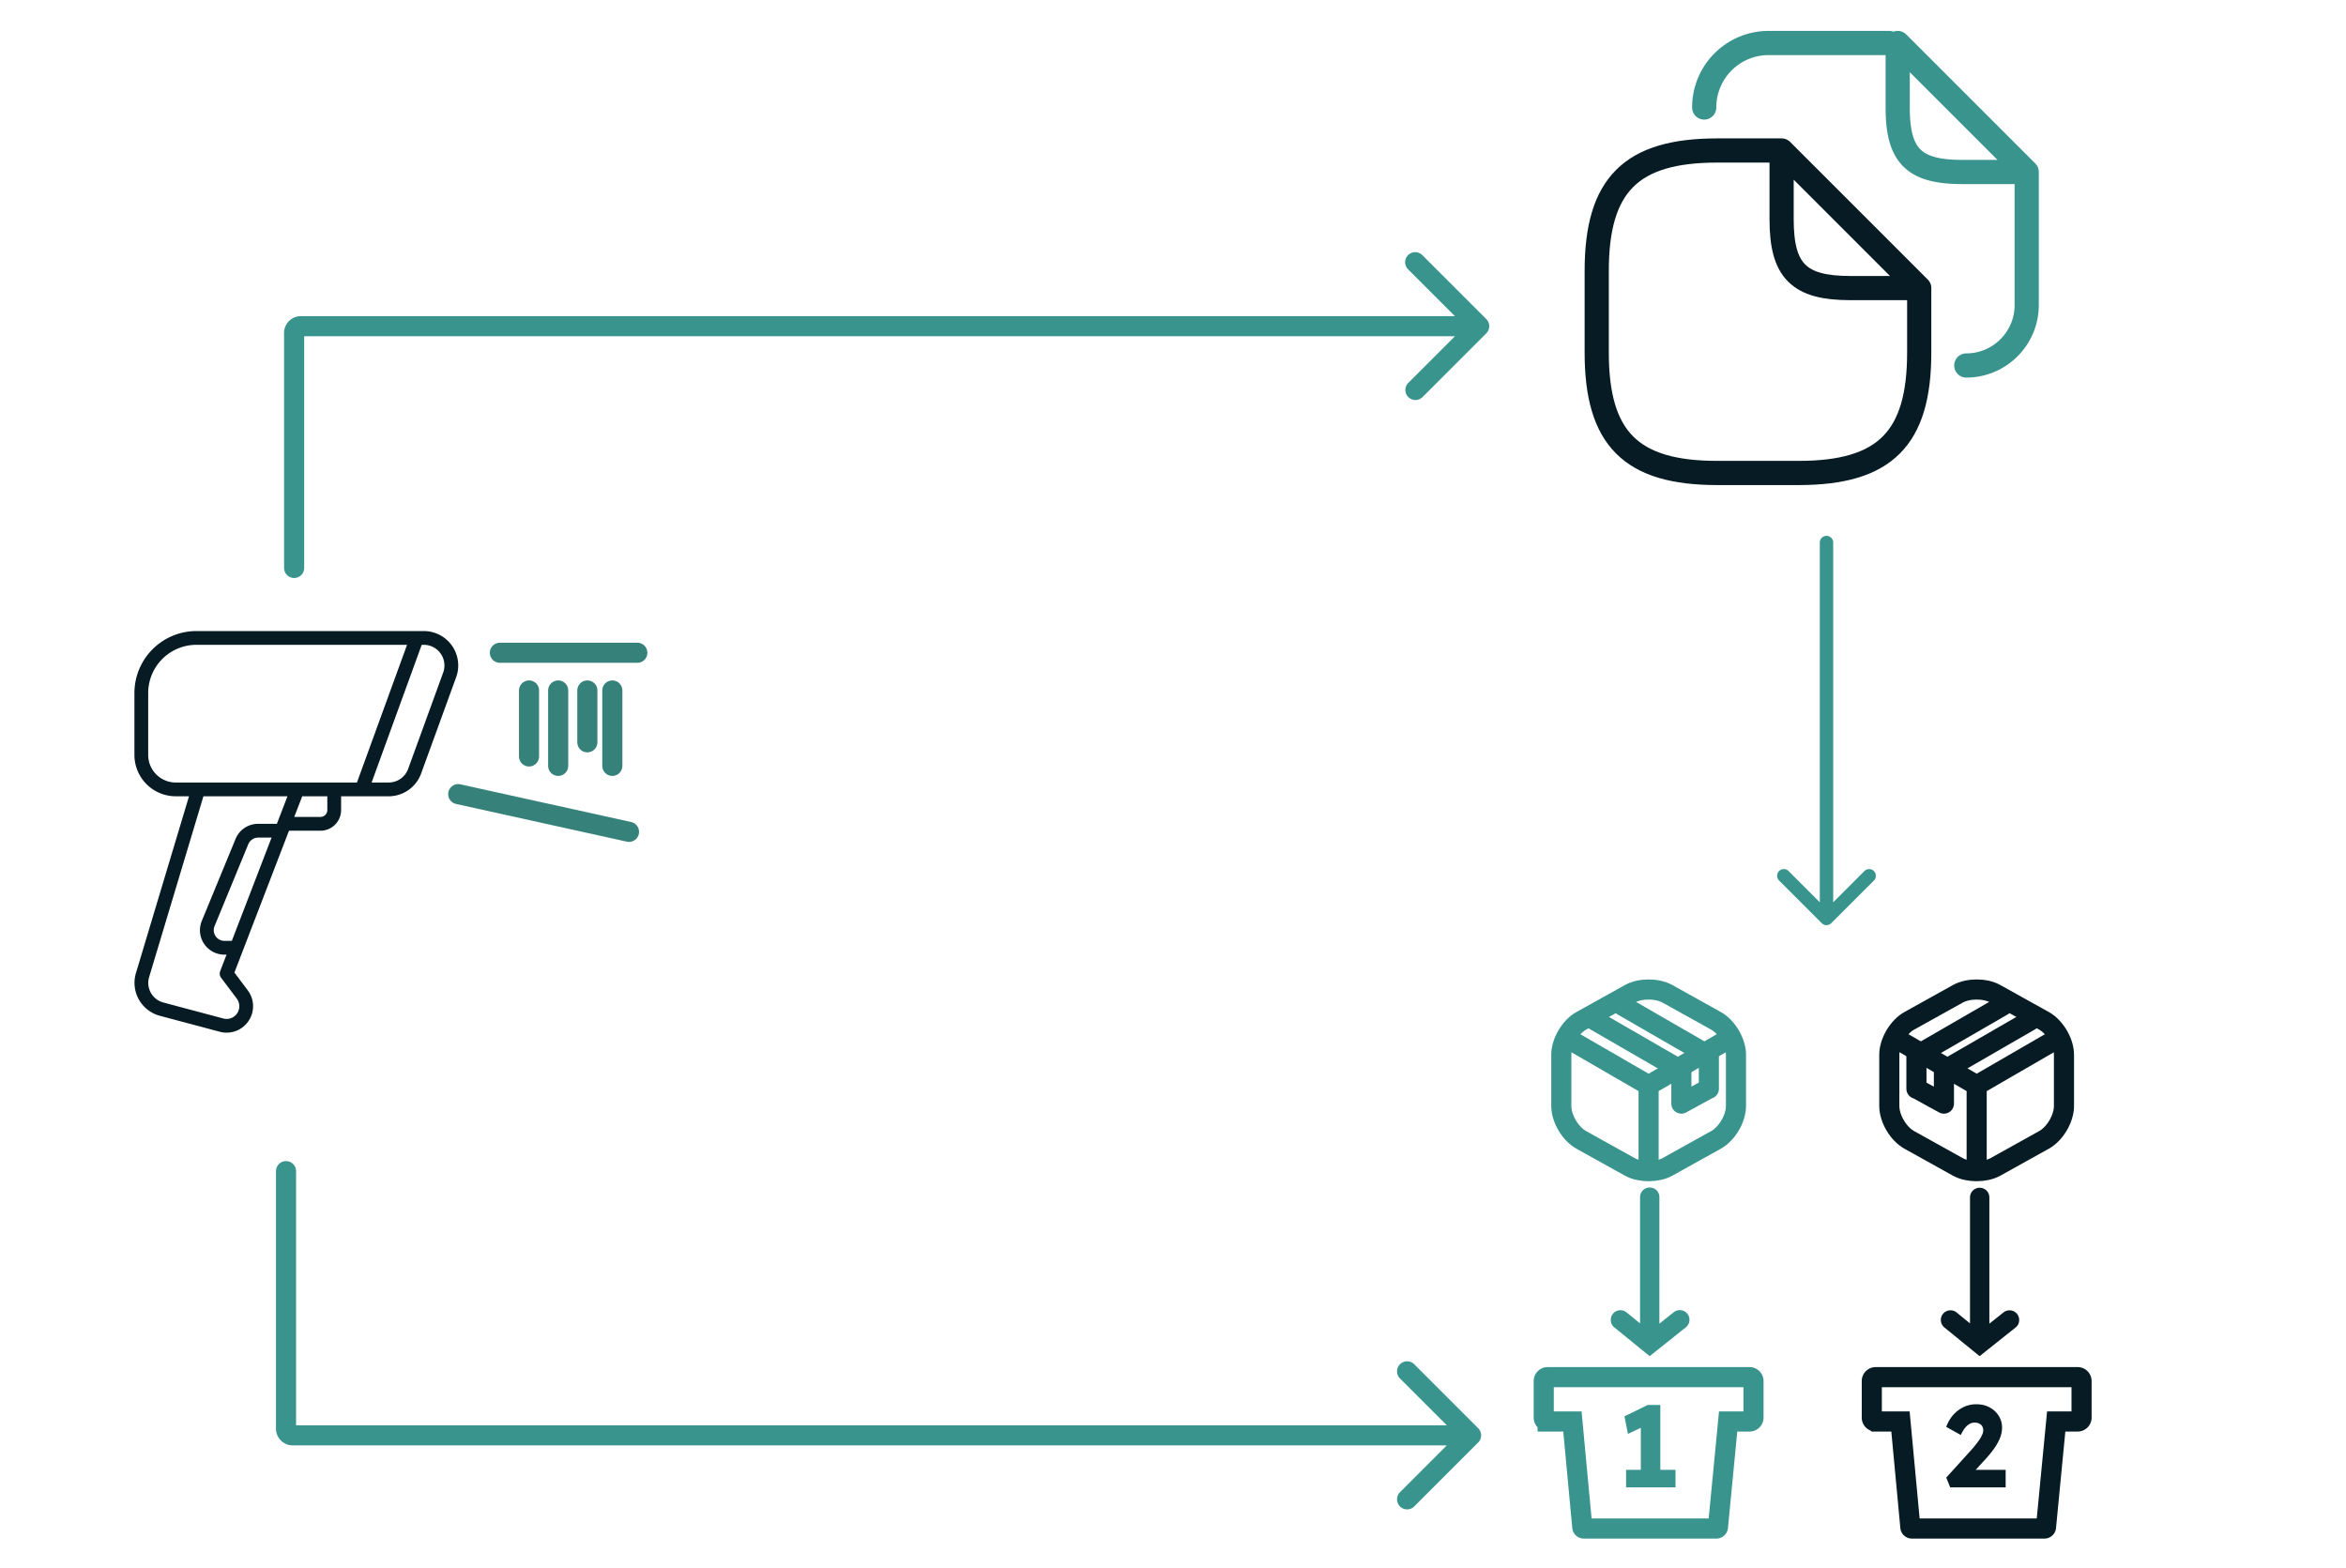 <?xml version="1.0" encoding="UTF-8"?>
<svg xmlns="http://www.w3.org/2000/svg" width="350" height="234" fill="none" viewBox="0 0 350 234">
  <path stroke="#36827B" stroke-linecap="round" stroke-width="3" d="m93.84 124.108-25.477-5.625M95.082 97.39H74.577m16.777 5.625v11.25m-3.728-11.25v7.734m-4.35-7.734v11.25m-4.35-11.25v9.843"></path>
  <path fill="#061B23" d="M29.305 94.15h33.918a5.14 5.14 0 0 1 5.096 4.464 5.133 5.133 0 0 1-.265 2.427l-5.233 14.381a5.152 5.152 0 0 1-4.83 3.381h-7.102v2.054a3.08 3.08 0 0 1-3.083 3.082h-4.691L34.973 145.1l1.996 2.66a3.947 3.947 0 0 1 .109 4.573 3.95 3.95 0 0 1-4.287 1.601l-8.948-2.384a5.094 5.094 0 0 1-3.129-2.432 5.079 5.079 0 0 1-.433-3.937l7.917-26.378h-1.976a6.169 6.169 0 0 1-6.167-6.164v-9.244a9.252 9.252 0 0 1 2.712-6.535 9.264 9.264 0 0 1 6.538-2.71Zm31.584 20.57 5.231-14.381a3.084 3.084 0 0 0-1.474-3.787 3.085 3.085 0 0 0-1.423-.348h-.308l-7.476 20.544h2.551a3.09 3.09 0 0 0 2.899-2.028Zm-13.083 7.165a1.03 1.03 0 0 0 1.028-1.028v-2.054H45.09l-1.191 3.082h3.906Zm-7.29 3.081h-2.002a1.613 1.613 0 0 0-1.476.998l-5.027 12.206a1.592 1.592 0 0 0 1.477 2.204h1.099l5.93-15.408ZM22.25 145.771a3.024 3.024 0 0 0 1.042 3.264c.32.249.688.432 1.08.536l8.949 2.384a1.892 1.892 0 0 0 2.382-1.877 1.894 1.894 0 0 0-.378-1.089l-2.337-3.115a1.024 1.024 0 0 1-.138-.985l.946-2.46h-.309a3.644 3.644 0 0 1-3.376-5.045l5.026-12.199a3.628 3.628 0 0 1 3.377-2.273h2.793l1.58-4.109H30.349l-8.098 26.968Zm-.14-33.132a4.11 4.11 0 0 0 4.112 4.109h27.031l7.475-20.544H29.305a7.198 7.198 0 0 0-7.195 7.191v9.244Z"></path>
  <path fill="#38948D" d="M42.383 84.733a1.5 1.5 0 0 0 3 0h-3ZM221.742 49.73a1.501 1.501 0 0 0 0-2.12l-9.546-9.547a1.5 1.5 0 0 0-2.122 2.122l8.486 8.485-8.486 8.485a1.501 1.501 0 0 0 2.122 2.121l9.546-9.545ZM45.382 84.733V49.67h-3v35.064h3Zm-.5-34.564h175.799v-3H44.883v3Zm.5-.5a.5.5 0 0 1-.5.5v-3a2.5 2.5 0 0 0-2.5 2.5h3Zm-4.208 125.064a1.5 1.5 0 0 1 3 0h-3Zm179.359 38.354a1.502 1.502 0 0 1 0 2.122l-9.546 9.546a1.502 1.502 0 0 1-2.122 0 1.502 1.502 0 0 1 0-2.122l8.486-8.485-8.486-8.485a1.502 1.502 0 0 1 0-2.122 1.502 1.502 0 0 1 2.122 0l9.546 9.546Zm-176.36-38.354v38.415h-3v-38.415h3Zm-.5 37.915h175.799v3H43.674v-3Zm.5.5a.5.5 0 0 0-.5-.5v3a2.5 2.5 0 0 1-2.5-2.5h3Z"></path>
  <path stroke="#061B23" stroke-linecap="round" stroke-linejoin="round" stroke-width="3.608" d="M286.328 42.98v9.623c0 12.83-5.132 17.962-17.962 17.962h-12.189c-12.83 0-17.962-5.132-17.962-17.962V40.415c0-12.83 5.132-17.962 17.962-17.962h9.623m20.526 20.528h-10.264c-7.698 0-10.264-2.566-10.264-10.264V22.453l20.528 20.528Z"></path>
  <path stroke="#38948D" stroke-linecap="round" stroke-linejoin="round" stroke-width="3.608" d="M269.003 6.415h12.83m-27.583 9.623a9.61 9.61 0 0 1 9.623-9.623h8.403m30.088 19.245v19.855c0 4.971-4.041 9.013-9.013 9.013m9.012-28.868h-9.623c-7.217 0-9.622-2.405-9.622-9.622V6.415l19.245 19.245Z"></path>
  <path fill="#38948D" d="M273.496 80.95a1 1 0 0 0-2 0h2Zm-1.707 56.787a1 1 0 0 0 1.414 0l6.364-6.364a1 1 0 1 0-1.414-1.415l-5.657 5.657-5.657-5.657a1 1 0 0 0-1.414 1.415l6.364 6.364Zm-.293-56.786v56.078h2V80.951h-2Z"></path>
  <path stroke="#38948D" stroke-width="3" d="m236.062 227.84-1.473-15.759h-3.697a.581.581 0 0 1-.581-.582v-5.453c0-.321.26-.582.581-.582h30.13c.321 0 .581.261.581.582v5.453c0 .322-.26.582-.581.582h-3.2l-1.522 15.76a.232.232 0 0 1-.231.21h-19.776a.232.232 0 0 1-.231-.211Z"></path>
  <path stroke="#061B23" stroke-width="3" d="m285.005 227.84-1.473-15.759h-3.697a.581.581 0 0 1-.581-.582v-5.453c0-.321.26-.582.581-.582h30.13c.321 0 .582.261.582.582v5.453a.582.582 0 0 1-.582.582h-3.199l-1.522 15.76a.233.233 0 0 1-.232.21h-19.775a.233.233 0 0 1-.232-.211Z"></path>
  <path stroke="#061B23" stroke-linecap="round" stroke-linejoin="round" stroke-width="3" d="m306.867 155-11.965 6.925-11.884-6.884m11.882 19.161v-12.291"></path>
  <path stroke="#061B23" stroke-linecap="round" stroke-linejoin="round" stroke-width="3" d="m297.707 148.279 7.236 4.024c1.639.908 2.981 3.185 2.981 5.055v7.656c0 1.87-1.342 4.147-2.981 5.054l-7.236 4.025c-1.545.854-4.079.854-5.624 0l-7.236-4.025c-1.64-.907-2.981-3.184-2.981-5.054v-7.656c0-1.87 1.341-4.147 2.981-5.055l7.236-4.024c1.558-.867 4.079-.867 5.624 0Z"></path>
  <path stroke="#061B23" stroke-linecap="round" stroke-linejoin="round" stroke-width="3" d="M285.912 162.44v-.034m12.86-12.351-12.86 7.426v4.925m16.96-10.137-12.859 7.426v4.96l-4.101-2.249"></path>
  <path stroke="#38948D" stroke-linecap="round" stroke-linejoin="round" stroke-width="3" d="m233.988 155 11.966 6.925 11.884-6.884m-11.883 19.161v-12.291"></path>
  <path stroke="#38948D" stroke-linecap="round" stroke-linejoin="round" stroke-width="3" d="m243.149 148.279-7.236 4.024c-1.64.908-2.981 3.185-2.981 5.055v7.656c0 1.87 1.341 4.147 2.981 5.054l7.236 4.025c1.545.854 4.079.854 5.623 0l7.237-4.025c1.639-.907 2.981-3.184 2.981-5.054v-7.656c0-1.87-1.342-4.147-2.981-5.055l-7.237-4.024c-1.558-.867-4.078-.867-5.623 0Z"></path>
  <path stroke="#38948D" stroke-linecap="round" stroke-linejoin="round" stroke-width="3" d="M254.945 162.44v-.034m-12.859-12.351 12.859 7.426v4.925m-16.96-10.137 12.86 7.426v4.96l4.1-2.249"></path>
  <path fill="#061B23" d="M296.793 178.65a1.443 1.443 0 1 0-2.886 0h2.886Zm-1.443 21.832-.911 1.119.901.734.909-.724-.899-1.129Zm-3.456-4.677a1.443 1.443 0 0 0-1.823 2.237l1.823-2.237Zm8.823 2.247a1.443 1.443 0 0 0-1.798-2.257l1.798 2.257Zm-6.81-19.402v21.832h2.886V178.65h-2.886Zm2.354 20.714-4.367-3.559-1.823 2.237 4.368 3.559 1.822-2.237Zm-.012 2.247 4.468-3.559-1.798-2.257-4.468 3.559 1.798 2.257Z"></path>
  <path fill="#38948D" d="M247.566 178.65a1.443 1.443 0 1 0-2.885 0h2.885Zm-1.443 21.832-.911 1.119.901.734.909-.724-.899-1.129Zm-3.456-4.677a1.442 1.442 0 1 0-1.823 2.237l1.823-2.237Zm8.823 2.247a1.443 1.443 0 1 0-1.798-2.257l1.798 2.257Zm-6.809-19.402v21.832h2.885V178.65h-2.885Zm2.354 20.714-4.368-3.559-1.823 2.237 4.368 3.559 1.823-2.237Zm-.013 2.247 4.468-3.559-1.798-2.257-4.468 3.559 1.798 2.257Zm-2.227 19.43v-9.781l.658 1.454-2.579 1.212-.52-2.614 3.463-1.696h1.887v11.425h-2.909Zm-2.198.866v-2.614h7.374v2.614h-7.374Z"></path>
  <path fill="#061B23" d="m290.949 221.907-.589-1.454 3.48-3.843a16.65 16.65 0 0 0 1.315-1.593c.22-.3.393-.589.52-.866.138-.277.207-.525.207-.744 0-.231-.051-.433-.155-.606a.915.915 0 0 0-.433-.398c-.185-.104-.427-.156-.727-.156-.254 0-.502.069-.745.208a2.448 2.448 0 0 0-.692.623 4.872 4.872 0 0 0-.589 1.021l-2.181-1.212a5.572 5.572 0 0 1 1.021-1.765 4.979 4.979 0 0 1 1.576-1.195c.6-.288 1.24-.427 1.921-.415.716 0 1.357.15 1.922.45.577.3 1.033.715 1.368 1.246.346.52.519 1.131.519 1.835 0 .312-.046.635-.138.97-.081.334-.22.692-.416 1.073a8.637 8.637 0 0 1-.744 1.195c-.312.427-.693.888-1.143 1.385l-2.683 2.925-.364-1.298h6.025v2.614h-8.275Z"></path>
</svg>
